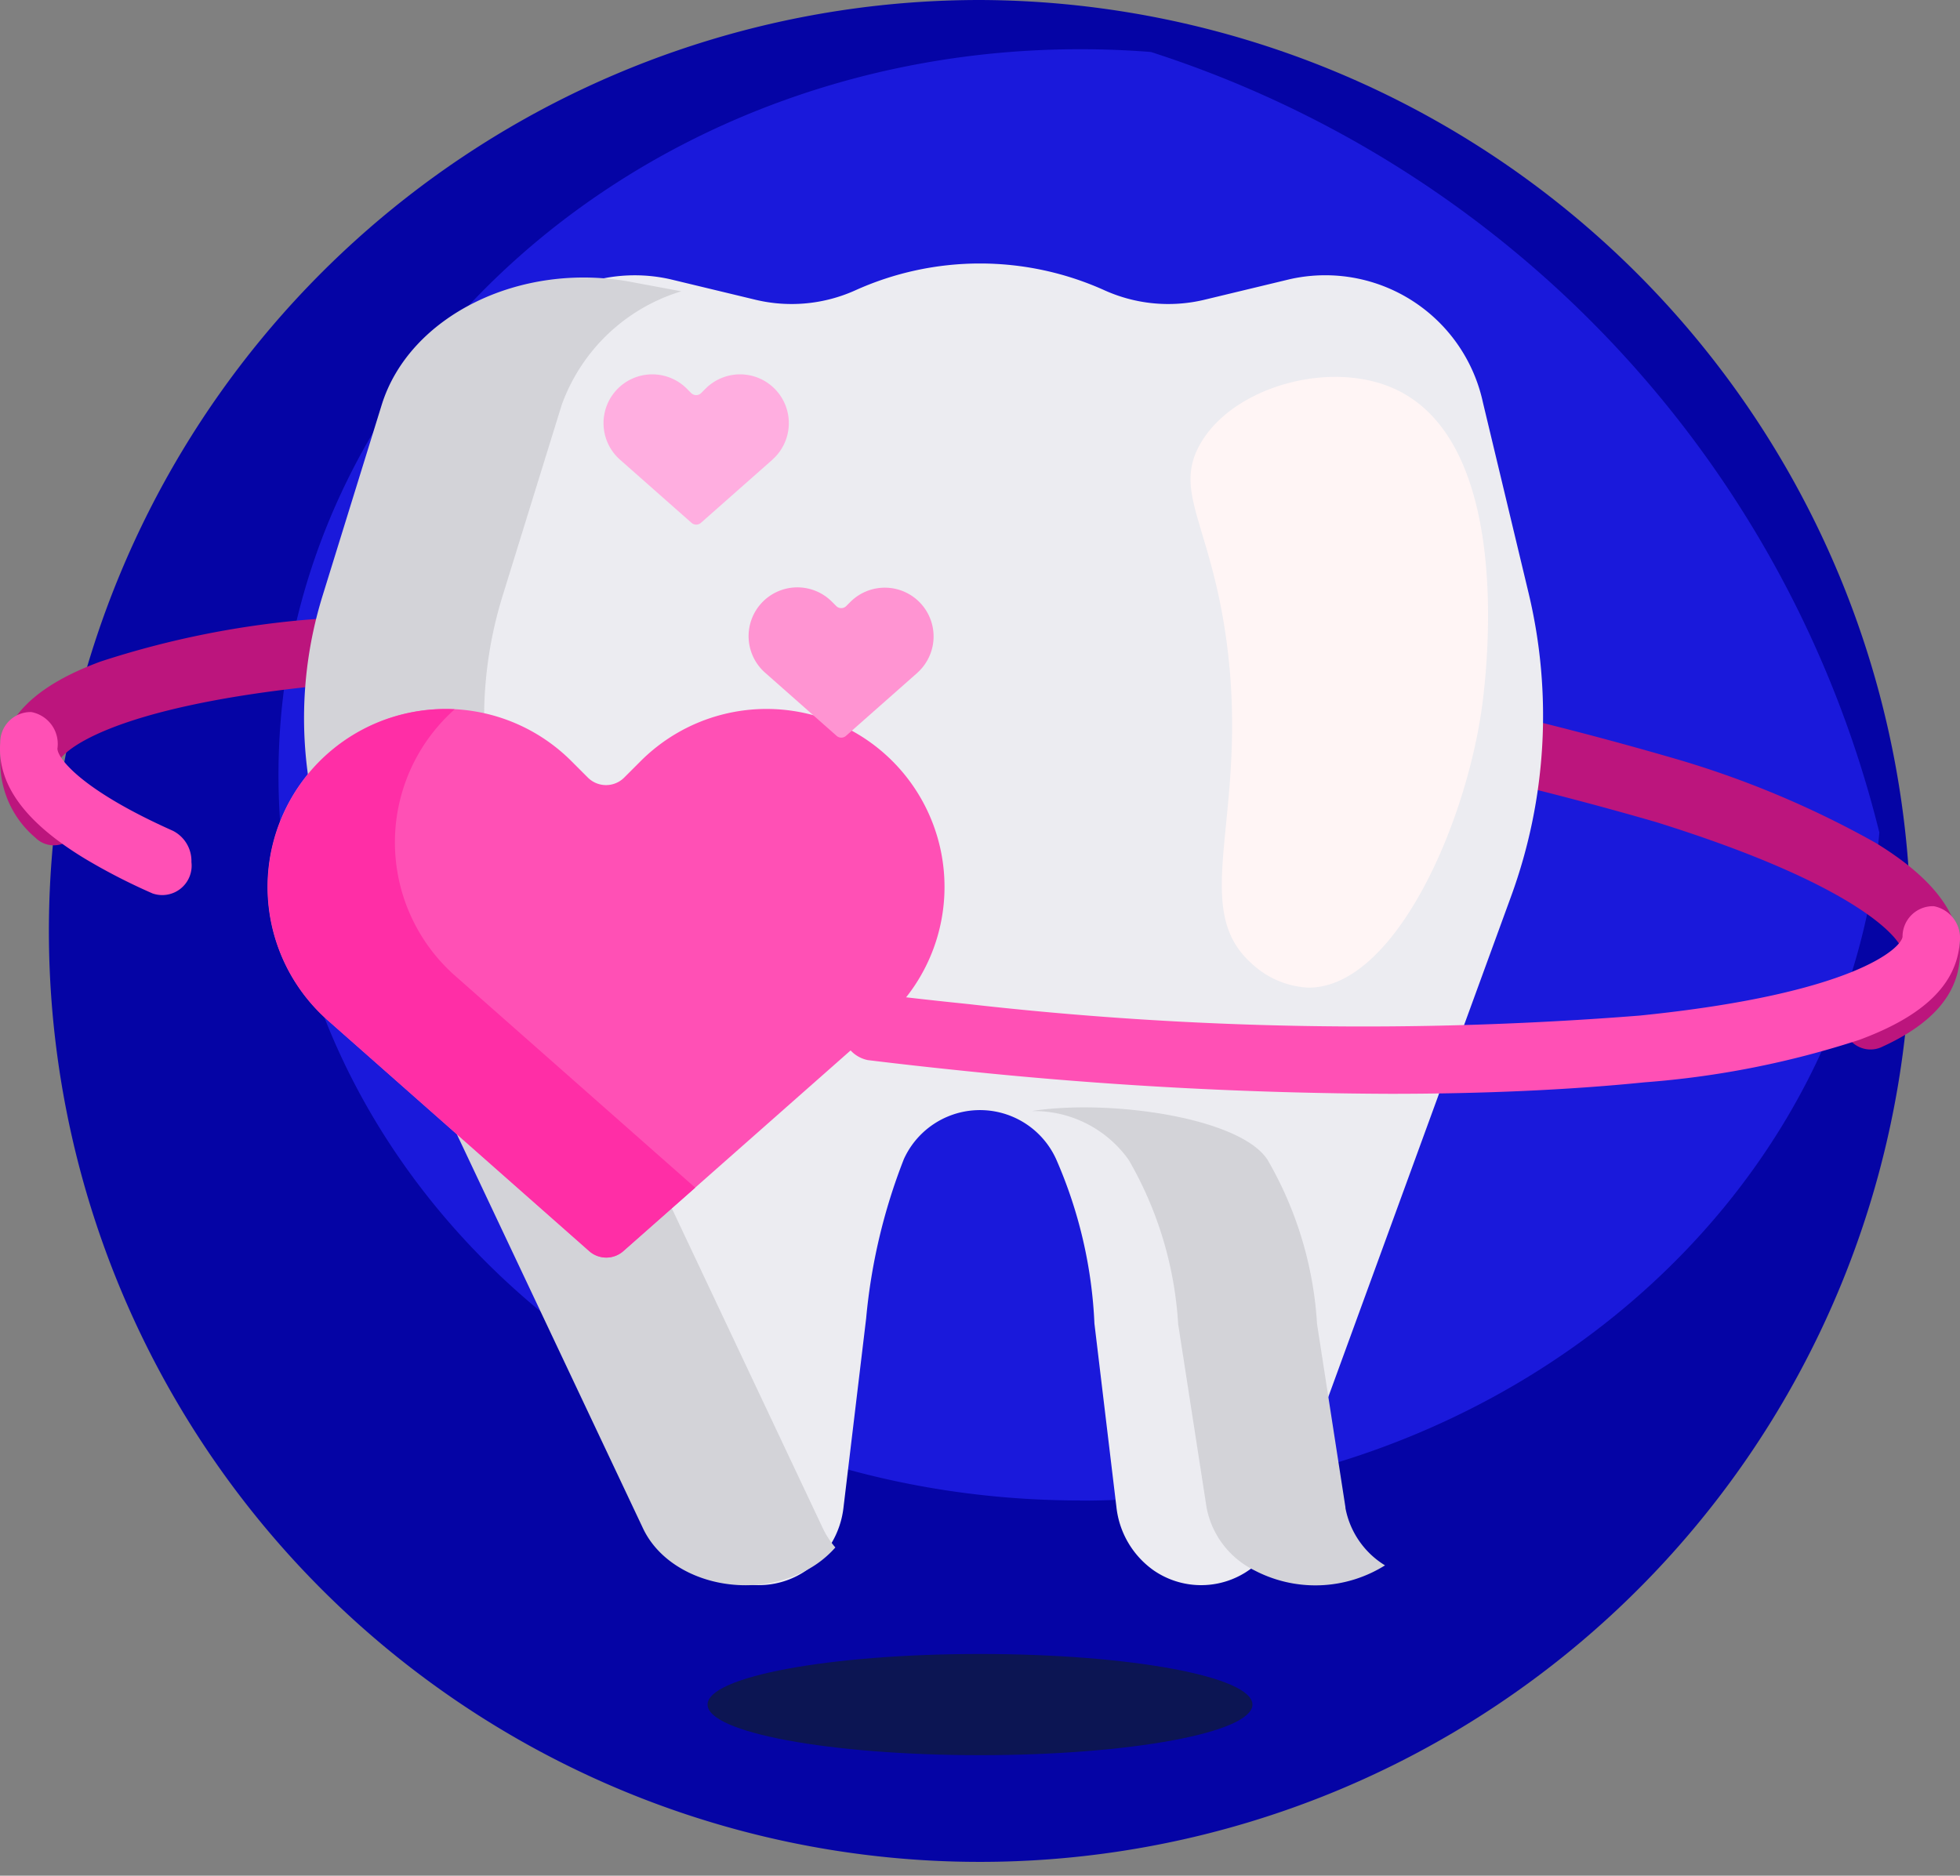 <svg xmlns="http://www.w3.org/2000/svg" width="60" height="57.422" viewBox="0 0 60 57.422">
  <rect x="0" y="0" width="60" height="57.422" fill="#808080" stroke="none"/>
  <g id="Group_34125" data-name="Group 34125" transform="translate(0 -11)">
    <path id="Path_50986" data-name="Path 50986" d="M67.992,39.711A28.5,28.5,0,1,1,39.5,11,28.6,28.6,0,0,1,67.992,39.711Z" transform="translate(-9.496 0)" fill="#0504a5"/>
    <path id="Path_50987" data-name="Path 50987" d="M160.041,66.448c-13.554,0-24.541-9.946-24.541-22.214S146.487,22.02,160.041,22.02q1.1,0,2.168.085A33.562,33.562,0,0,1,184.506,46c-.992,11.445-11.566,20.453-24.465,20.453Z" transform="translate(-126.975 -9.513)" fill="#1a19db"/>
    <path id="Path_50988" data-name="Path 50988" d="M211.68,452.909c0,.856-3.734,1.549-8.34,1.549s-8.34-.694-8.34-1.549,3.734-1.549,8.34-1.549S211.68,452.054,211.68,452.909Z" transform="translate(-173.34 -389.725)" fill="#0c1553"/>
    <path id="Path_50989" data-name="Path 50989" d="M59.992,187.478h0c-.085,1.127-.879,2.019-2.424,2.713a.822.822,0,0,1-1.087-.5l-.01-.024a1.081,1.081,0,0,1,.474-1.4c.974-.433,1.285-.816,1.3-.973.026-.341-1.183-2.02-7.563-4.009a108.591,108.591,0,0,0-20.308-3.818,129.043,129.043,0,0,0-12.933-.7c-2.782,0-5.357.114-7.634.345-6.579.667-8.019,2.076-8.045,2.417-.008.1.1.335.439.662.632.611.263,1.81-.558,1.81a.794.794,0,0,1-.557-.232,3.024,3.024,0,0,1-1.076-2.419c.1-1.276,1.1-2.25,3.073-2.977a27.929,27.929,0,0,1,6.571-1.3,108.617,108.617,0,0,1,20.873.354,110.136,110.136,0,0,1,20.608,3.88,29.228,29.228,0,0,1,6.277,2.615C59.243,185.04,60.088,186.2,59.992,187.478Z" transform="translate(0 -147.122)" fill="#bc157d"/>
    <path id="Path_50990" data-name="Path 50990" d="M126.866,89.362,119.8,108.716a2.56,2.56,0,0,1-3.878,1.294,2.735,2.735,0,0,1-1.14-1.924l-.675-5.633a14.04,14.04,0,0,0-1.174-5.037,2.56,2.56,0,0,0-4.659,0,17.765,17.765,0,0,0-1.155,4.875l-.694,5.795a2.735,2.735,0,0,1-1.14,1.924,2.561,2.561,0,0,1-3.878-1.294L94.34,89.362a16.109,16.109,0,0,1-.529-9.263l1.4-5.843a4.937,4.937,0,0,1,5.908-3.775l2.626.632a4.748,4.748,0,0,0,3.038-.29,9.269,9.269,0,0,1,7.639,0,4.748,4.748,0,0,0,3.038.29l2.626-.632A4.937,4.937,0,0,1,126,74.256l1.4,5.843A16.113,16.113,0,0,1,126.866,89.362Z" transform="translate(-80.604 -50.933)" fill="#ececf1"/>
    <path id="Path_50991" data-name="Path 50991" d="M109.249,111.438a2.6,2.6,0,0,0,.383.587,3.139,3.139,0,0,1-.891.7c-1.795.966-4.236.336-5-1.291L94.62,92.123a12.651,12.651,0,0,1-.682-9.244l1.806-5.831c.843-2.723,4.234-4.4,7.622-3.768l1.551.289a5.624,5.624,0,0,0-3.662,3.479L99.45,82.879a12.653,12.653,0,0,0,.682,9.244Zm16-.629-.871-5.622a11.363,11.363,0,0,0-1.514-5.027c-.842-1.307-4.871-1.868-7.225-1.494a3.554,3.554,0,0,1,2.973,1.494,11.361,11.361,0,0,1,1.514,5.027l.871,5.622a2.707,2.707,0,0,0,1.47,1.92,4.016,4.016,0,0,0,3.991-.156h0A2.629,2.629,0,0,1,125.245,110.809Z" transform="translate(-84.06 -53.651)" fill="#d3d3d8"/>
    <path id="Path_50992" data-name="Path 50992" d="M320.823,134.194c-1.945-1.746-.042-4.555-.763-9.868-.483-3.561-1.638-4.55-.811-6.02.991-1.76,3.97-2.6,5.953-1.7,3.793,1.723,2.766,9.164,2.658,9.887-.549,3.666-2.713,8.439-5.284,8.446A2.731,2.731,0,0,1,320.823,134.194Z" transform="translate(-282.514 -93.703)" fill="#fff5f5"/>
    <path id="Path_50993" data-name="Path 50993" d="M5.86,208.361v0a.9.9,0,0,1-1.189.96,18.391,18.391,0,0,1-2.08-1.07C.756,207.137-.089,205.974.007,204.7a.931.931,0,0,1,.952-.932.992.992,0,0,1,.8,1.111c-.019.251.633,1.23,3.534,2.524A1.036,1.036,0,0,1,5.86,208.361Zm53.333,1.35a.93.93,0,0,0-.952.932c-.026.341-1.466,1.75-8.045,2.417a107.105,107.105,0,0,1-20.567-.354q-1.453-.148-2.879-.323a.941.941,0,0,0-.969,1.02.98.98,0,0,0,.785,1.02q1.44.176,2.909.326a130.554,130.554,0,0,0,13.087.706c2.834,0,5.461-.117,7.785-.352a27.93,27.93,0,0,0,6.571-1.3c1.972-.728,2.977-1.7,3.073-2.977A.992.992,0,0,0,59.193,209.71Z" transform="translate(0 -170.969)" fill="#ff50b5"/>
    <path id="Path_50994" data-name="Path 50994" d="M78.876,216.71l-8,7.064a.788.788,0,0,1-1.043,0l-8-7.064a5.448,5.448,0,1,1,7.459-7.935l.5.5a.787.787,0,0,0,1.114,0l.5-.5a5.448,5.448,0,1,1,7.459,7.935Z" transform="translate(-51.797 -174.471)" fill="#ff50b5"/>
    <path id="Path_50995" data-name="Path 50995" d="M203.641,168.949l-2.192,1.936a.216.216,0,0,1-.286,0l-2.192-1.936a1.493,1.493,0,1,1,2.044-2.175l.137.137a.216.216,0,0,0,.305,0l.137-.137a1.493,1.493,0,1,1,2.045,2.175Z" transform="translate(-175.552 -137.357)" fill="#ff94d2"/>
    <path id="Path_50996" data-name="Path 50996" d="M165.175,112.612l-2.192,1.936a.216.216,0,0,1-.286,0l-2.192-1.936a1.493,1.493,0,1,1,2.044-2.175l.137.137a.216.216,0,0,0,.305,0l.137-.137a1.493,1.493,0,1,1,2.044,2.175Z" transform="translate(-141.527 -87.541)" fill="#ffaee0"/>
    <path id="Path_50997" data-name="Path 50997" d="M73.079,221.832l-2.2,1.942a.788.788,0,0,1-1.043,0l-8-7.064a5.448,5.448,0,0,1,3.88-9.524,5.512,5.512,0,0,0-.57.59,5.448,5.448,0,0,0,.581,7.567Z" transform="translate(-51.797 -174.472)" fill="#ff2ea6"/>
  </g>
</svg>
